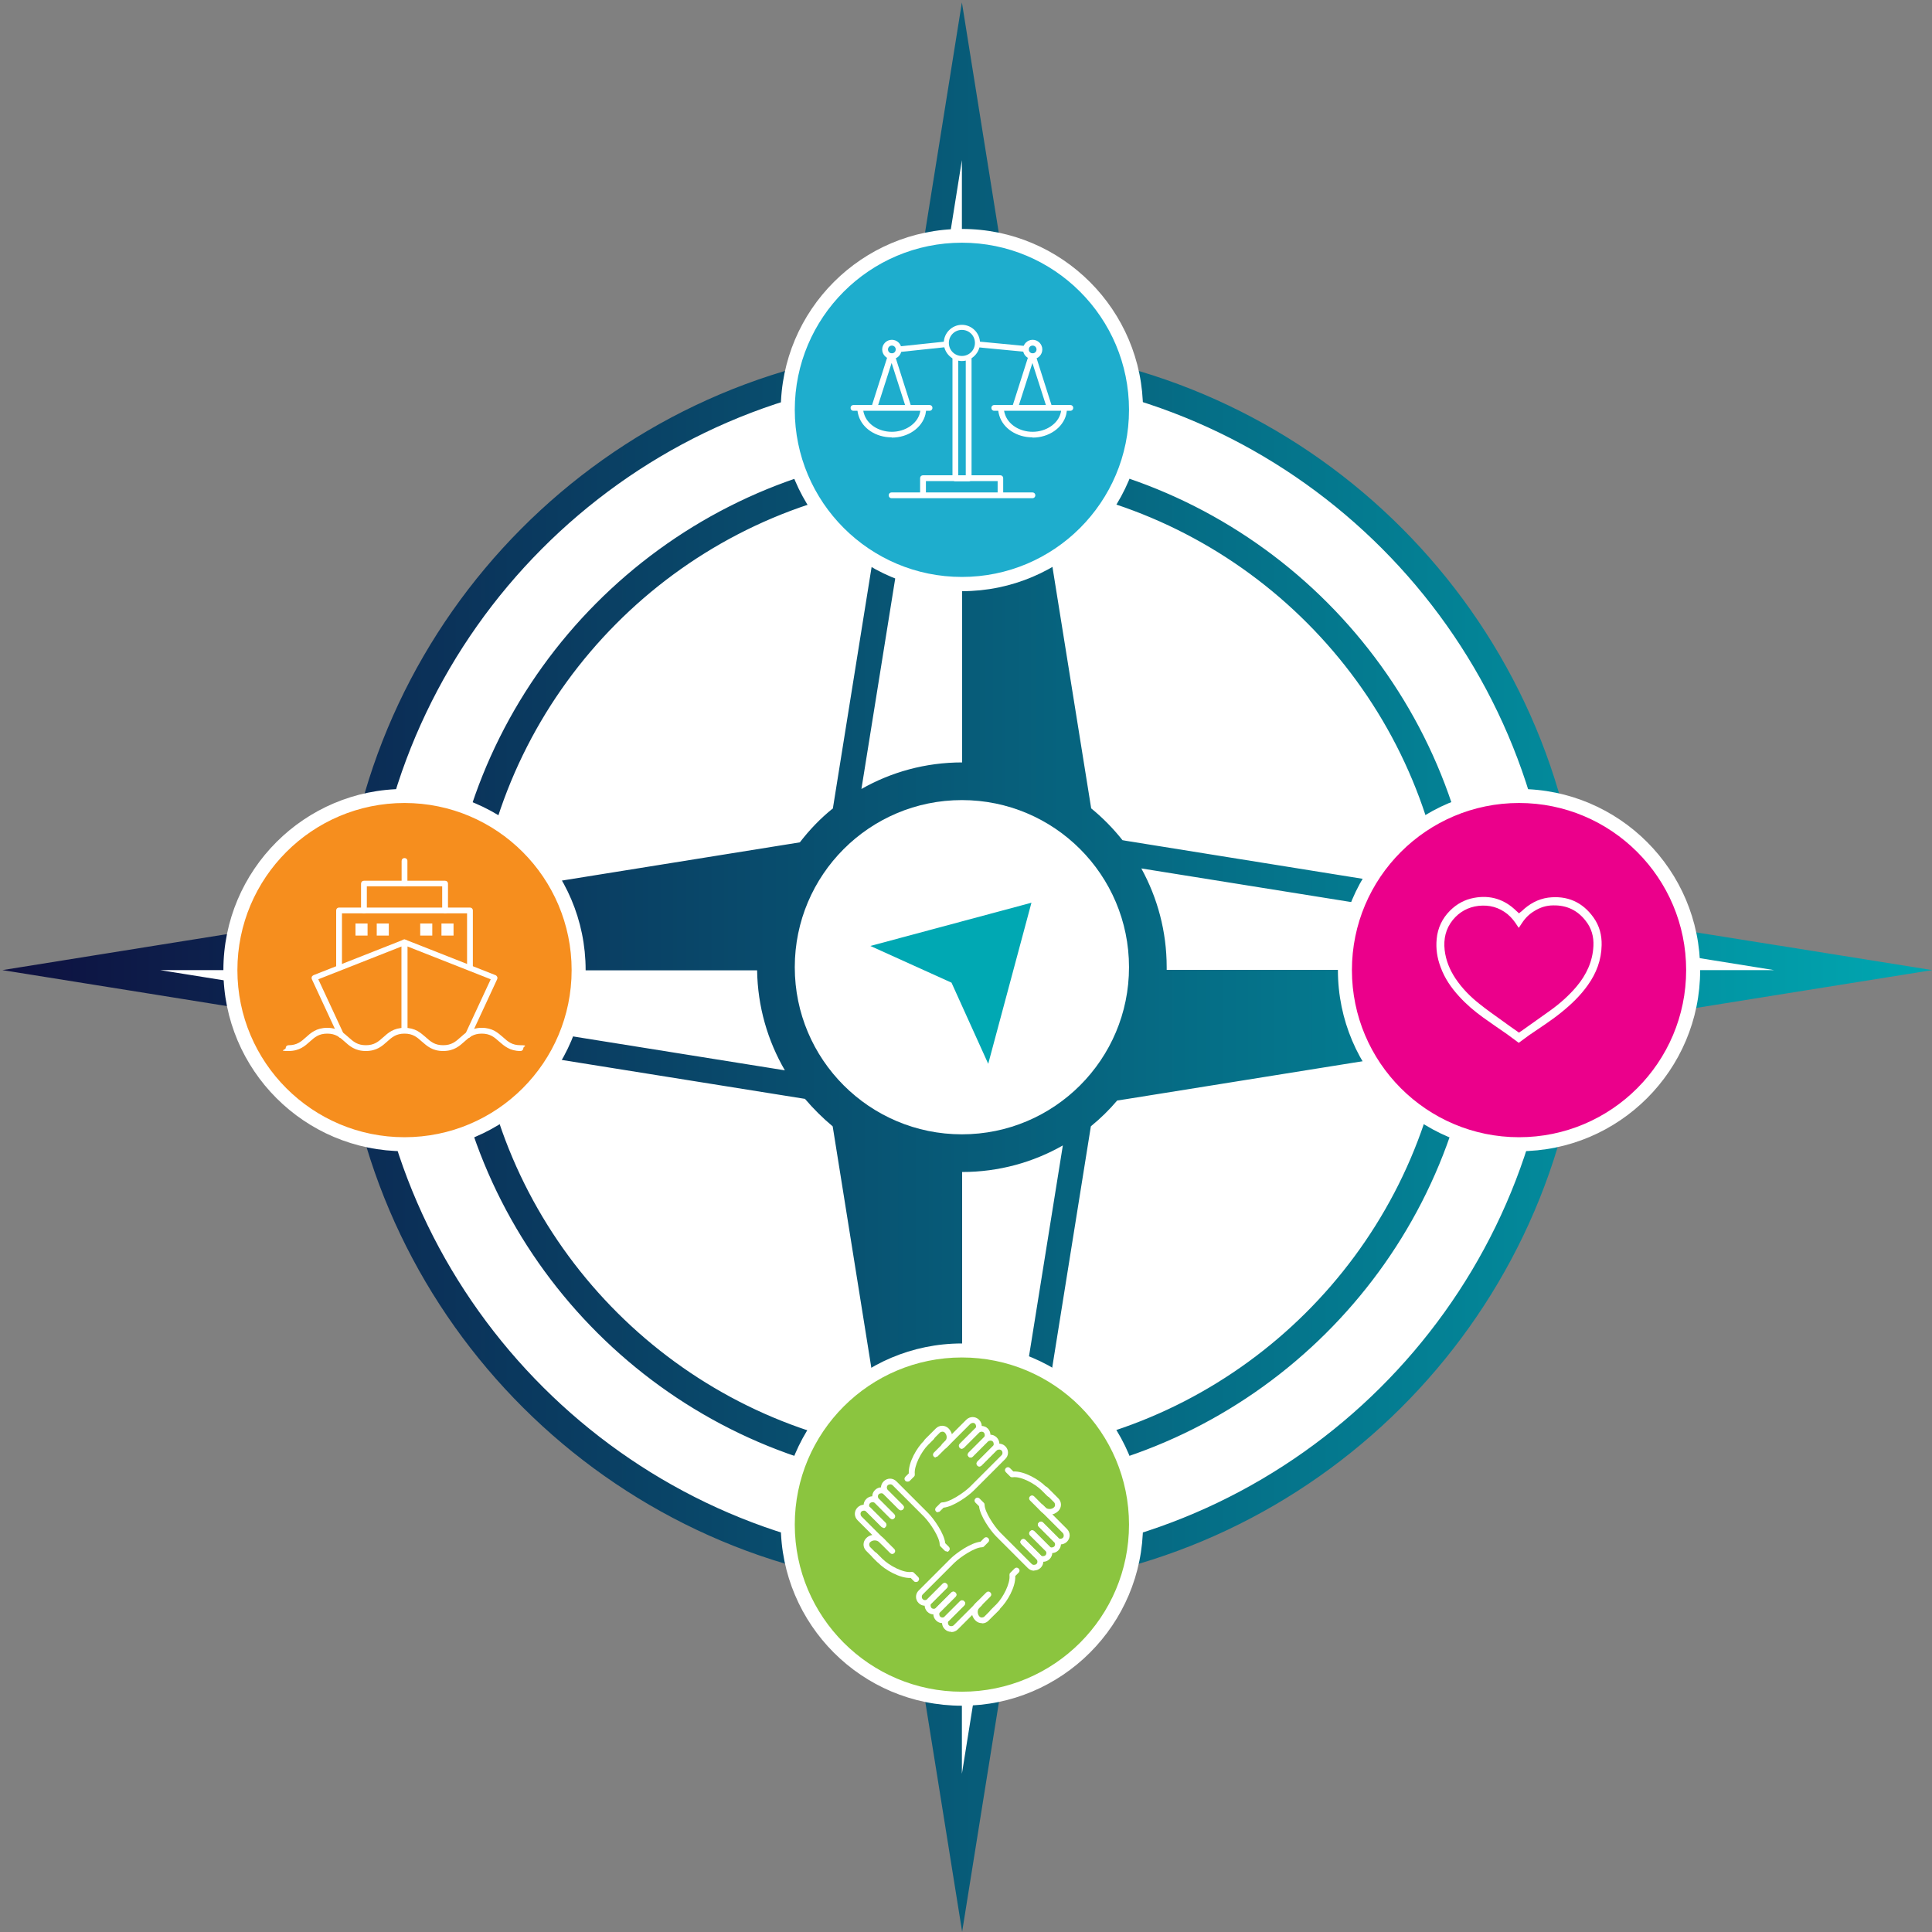 <?xml version="1.0" encoding="UTF-8"?>
<svg id="Layer_1" xmlns="http://www.w3.org/2000/svg" xmlns:xlink="http://www.w3.org/1999/xlink" version="1.1" viewBox="0 0 800 800">
  <rect x="0" y="0" width="800" height="800" fill="#808080" stroke="none"/>
  <!-- Generator: Adobe Illustrator 29.4.0, SVG Export Plug-In . SVG Version: 2.1.0 Build 152)  -->
  <defs>
    <style>
      .st0 {
        fill: #1eadcd;
      }

      .st1 {
        fill: #f68e1e;
      }

      .st2 {
        fill: url(#linear-gradient);
      }

      .st3 {
        fill: none;
        stroke: #fff;
        stroke-linecap: round;
        stroke-linejoin: round;
        stroke-width: 1.5px;
      }

      .st4 {
        fill: #00a8b3;
      }

      .st5, .st6 {
        fill: #fff;
      }

      .st7 {
        fill: #8bc53f;
      }

      .st6 {
        stroke: #1f2a5d;
        stroke-miterlimit: 10;
        stroke-width: 7.5px;
      }

      .st8 {
        fill: #eb008b;
      }
    </style>
    <linearGradient id="linear-gradient" x1="1" y1="400.4" x2="800" y2="400.4" gradientUnits="userSpaceOnUse">
      <stop offset="0" stop-color="#0e1040"/>
      <stop offset="1" stop-color="#00a7b1"/>
    </linearGradient>
  </defs>
  <circle class="st5" cx="398.3" cy="400.5" r="251.7"/>
  <circle class="st5" cx="398.3" cy="400.5" r="208"/>
  <polygon class="st5" points="349 341.3 398.3 33.7 447.6 341.3 349 341.3"/>
  <polygon class="st5" points="349 459.6 447.6 459.6 398.3 767.2 349 459.6"/>
  <polygon class="st5" points="33.6 401.7 341.2 352.4 341.2 451 33.6 401.7"/>
  <polygon class="st5" points="459.7 352.4 767.3 401.7 459.7 451 459.7 352.4"/>
  <circle class="st6" cx="398.3" cy="400.5" r="77.6"/>
  <g>
    <g>
      <path class="st1" d="M167.5,472c-38.7,0-70.2-31.5-70.2-70.2s31.5-70.2,70.2-70.2,70.2,31.5,70.2,70.2-31.5,70.2-70.2,70.2Z"/>
      <path class="st5" d="M167.5,332.5c38.2,0,69.2,31,69.2,69.2s-31,69.2-69.2,69.2-69.2-31-69.2-69.2,31-69.2,69.2-69.2M167.5,330.5c-39.3,0-71.2,32-71.2,71.2s32,71.2,71.2,71.2,71.2-32,71.2-71.2-32-71.2-71.2-71.2h0Z"/>
    </g>
    <g>
      <path class="st5" d="M215.5,435.2c-4.4,0-6.7-2.1-8.8-3.9-2-1.8-3.7-3.3-7.2-3.3s-5.2,1.5-7.2,3.3c-2,1.8-4.3,3.9-8.8,3.9s-6.7-2.1-8.8-3.9c-2-1.8-3.7-3.3-7.2-3.3s-5.2,1.5-7.2,3.3c-2,1.8-4.3,3.9-8.8,3.9s-6.8-2.1-8.8-3.9c-2-1.8-3.7-3.3-7.2-3.3s-5.2,1.5-7.2,3.3c-2,1.8-4.3,3.9-8.8,3.9s-1.2-.5-1.2-1.2.5-1.2,1.2-1.2c3.5,0,5.2-1.5,7.2-3.3,2-1.8,4.3-3.9,8.8-3.9s6.8,2.1,8.8,3.9c2,1.8,3.7,3.3,7.2,3.3s5.2-1.5,7.2-3.3c2-1.8,4.3-3.9,8.8-3.9s6.7,2.1,8.8,3.9c2,1.8,3.7,3.3,7.2,3.3s5.2-1.5,7.2-3.3c2-1.8,4.3-3.9,8.8-3.9s6.7,2.1,8.8,3.9c2,1.8,3.7,3.3,7.2,3.3s1.2.5,1.2,1.2-.5,1.2-1.2,1.2Z"/>
      <path class="st5" d="M141.2,429.8c-.4,0-.9-.3-1.1-.7l-11-23.7c-.1-.3-.1-.6,0-.9.1-.3.4-.5.7-.7l37.3-14.7c.4-.1.8,0,1.1.1.3.2.5.6.5,1v36.1c0,.7-.5,1.2-1.2,1.2s-1.2-.5-1.2-1.2v-34.4l-34.5,13.6,10.5,22.6c.3.6,0,1.3-.6,1.6-.2,0-.3.1-.5.1Z"/>
      <path class="st5" d="M193.8,429.8c-.2,0-.3,0-.5-.1-.6-.3-.8-1-.6-1.6l10.5-22.6-34.5-13.6v34.4c0,.7-.5,1.2-1.2,1.2s-1.2-.5-1.2-1.2v-36.1c0-.4.2-.8.5-1,.3-.2.7-.3,1.1-.1l37.3,14.7c.3.1.5.4.7.7.1.3.1.6,0,.9l-11,23.7c-.2.4-.6.7-1.1.7Z"/>
      <path class="st5" d="M194.6,401.8c-.7,0-1.2-.5-1.2-1.2v-22.4h-51.8v22.4c0,.7-.5,1.2-1.2,1.2s-1.2-.5-1.2-1.2v-23.6c0-.7.5-1.2,1.2-1.2h54.2c.7,0,1.2.5,1.2,1.2v23.6c0,.7-.5,1.2-1.2,1.2Z"/>
      <path class="st5" d="M184.3,378.2c-.7,0-1.2-.5-1.2-1.2v-10h-31.2v10c0,.7-.5,1.2-1.2,1.2s-1.2-.5-1.2-1.2v-11.1c0-.7.5-1.2,1.2-1.2h33.6c.7,0,1.2.5,1.2,1.2v11.1c0,.7-.5,1.2-1.2,1.2Z"/>
      <path class="st5" d="M167.5,367c-.7,0-1.2-.5-1.2-1.2v-9.3c0-.7.5-1.2,1.2-1.2s1.2.5,1.2,1.2v9.3c0,.7-.5,1.2-1.2,1.2Z"/>
      <rect class="st5" x="147.2" y="382.4" width="5" height="5"/>
      <rect class="st5" x="156" y="382.4" width="5" height="5"/>
      <rect class="st5" x="182.8" y="382.4" width="5" height="5" transform="translate(370.6 769.8) rotate(180)"/>
      <rect class="st5" x="174" y="382.4" width="5" height="5" transform="translate(353 769.8) rotate(180)"/>
    </g>
  </g>
  <g>
    <g>
      <path class="st8" d="M629,472c-38.7,0-70.2-31.5-70.2-70.2s31.5-70.2,70.2-70.2,70.2,31.5,70.2,70.2-31.5,70.2-70.2,70.2Z"/>
      <path class="st5" d="M629,332.5c38.2,0,69.2,31,69.2,69.2s-31,69.2-69.2,69.2-69.2-31-69.2-69.2,31-69.2,69.2-69.2M629,330.5c-39.3,0-71.2,32-71.2,71.2s32,71.2,71.2,71.2,71.2-32,71.2-71.2-32-71.2-71.2-71.2h0Z"/>
    </g>
    <g id="YefVcF">
      <path class="st5" d="M629,431.9c-1.7-1.2-3.3-2.5-5-3.7-3.3-2.3-6.6-4.5-9.9-6.9-3.6-2.6-6.9-5.4-9.9-8.7-3.3-3.6-6-7.5-7.7-12.2-1.4-3.7-2-7.6-1.6-11.6.4-4.5,2.3-8.5,5.5-11.7,2.8-2.8,6.1-4.6,9.9-5.3,6.8-1.3,12.7.6,17.6,5.4.4.4.8.7,1.1,1,.3-.3.7-.6,1.1-.9,3.1-3,6.7-5,10.9-5.6,7.9-1,14.3,1.8,18.9,8.3,2.4,3.4,3.4,7.2,3.3,11.4-.1,6.1-2.2,11.6-5.7,16.5-3.1,4.4-7,8.1-11.1,11.4-4.2,3.4-8.8,6.3-13.3,9.4-1.4,1-2.8,2.1-4.2,3.1ZM629,427.6c.3-.3.7-.5,1-.7,4-2.9,8.1-5.7,12.1-8.6,4-2.9,7.6-6.1,10.8-9.9,4-4.8,6.6-10.3,6.9-16.7.2-3.8-.8-7.4-3.2-10.4-3.4-4.4-7.9-6.5-13.4-6.4-2.8,0-5.4.8-7.8,2.3-2.2,1.3-3.9,3-5.3,5.2-.4.6-.8,1.2-1.2,1.8-.2-.3-.4-.5-.5-.7-1.2-1.9-2.5-3.6-4.2-5-3.5-2.8-7.5-3.9-12-3.4-4.3.5-7.9,2.5-10.6,5.8-3,3.7-3.9,7.9-3.4,12.5.5,4.3,2.1,8.2,4.5,11.8,2.7,4,6,7.4,9.8,10.4,3.1,2.5,6.4,4.8,9.6,7.1,2.3,1.7,4.6,3.3,6.9,4.9Z"/>
    </g>
  </g>
  <g>
    <g>
      <path class="st0" d="M398.3,240c-38.7,0-70.2-31.5-70.2-70.2s31.5-70.2,70.2-70.2,70.2,31.5,70.2,70.2-31.5,70.2-70.2,70.2Z"/>
      <path class="st5" d="M398.3,100.5c38.2,0,69.2,31,69.2,69.2s-31,69.2-69.2,69.2-69.2-31-69.2-69.2,31-69.2,69.2-69.2M398.3,98.5c-39.3,0-71.2,32-71.2,71.2s32,71.2,71.2,71.2,71.2-32,71.2-71.2-32-71.2-71.2-71.2h0Z"/>
    </g>
    <g>
      <path class="st5" d="M405.8,142c0,4.1-3.4,7.5-7.5,7.5s-7.5-3.4-7.5-7.5,3.4-7.5,7.5-7.5,7.5,3.4,7.5,7.5Z"/>
      <path class="st5" d="M414.3,205.6c-.7,0-1.2-.5-1.2-1.2v-5.2h-29.7v5.2c0,.7-.5,1.2-1.2,1.2s-1.2-.5-1.2-1.2v-6.4c0-.7.5-1.2,1.2-1.2h32c.7,0,1.2.5,1.2,1.2v6.4c0,.7-.5,1.2-1.2,1.2Z"/>
      <g>
        <path class="st5" d="M376.1,169.2c-.5,0-1-.3-1.1-.8l-5.8-18.1-5.8,18.1c-.2.6-.9,1-1.5.8-.6-.2-1-.9-.8-1.5l6.4-20.1c.2-.7.9-1.2,1.6-1.2s1.4.5,1.6,1.2l6.4,20.1c.2.6-.1,1.3-.8,1.5-.1,0-.2,0-.4,0ZM368.5,148.3s0,0,0,0h0ZM369.8,148.3h0s0,0,0,0Z"/>
        <path class="st5" d="M369.2,181.1c-6.5,0-12.1-3.7-13.7-9-.3-1-.5-2-.5-3.1s.5-1.2,1.2-1.2,1.2.5,1.2,1.2.1,1.6.4,2.4c1.3,4.3,6,7.4,11.5,7.4s10.5-3.3,11.6-7.8c.2-.6.2-1.3.2-1.9s.5-1.2,1.2-1.2,1.2.5,1.2,1.2-.1,1.7-.3,2.5c-1.4,5.6-7.2,9.6-13.9,9.6Z"/>
        <path class="st5" d="M369.3,148.7c-2.2,0-4-1.8-4-4s1.8-4,4-4,4,1.8,4,4-1.8,4-4,4ZM369.3,143.1c-.9,0-1.6.7-1.6,1.6s.7,1.6,1.6,1.6,1.6-.7,1.6-1.6-.7-1.6-1.6-1.6Z"/>
        <path class="st5" d="M384.9,170.1h-31.5c-.7,0-1.2-.5-1.2-1.2s.5-1.2,1.2-1.2h31.5c.7,0,1.2.5,1.2,1.2s-.5,1.2-1.2,1.2Z"/>
      </g>
      <g>
        <path class="st5" d="M434.4,169.2c-.5,0-1-.3-1.1-.8l-5.8-18.1-5.8,18.1c-.2.6-.9,1-1.5.8-.6-.2-1-.9-.8-1.5l6.4-20.1c.2-.7.9-1.2,1.6-1.2s1.4.5,1.6,1.2l6.4,20.1c.2.6-.1,1.3-.8,1.5-.1,0-.2,0-.4,0ZM426.8,148.3s0,0,0,0h0ZM428.1,148.3h0s0,0,0,0Z"/>
        <path class="st5" d="M427.5,181.1c-6.5,0-12.1-3.7-13.7-9-.3-1-.5-2-.5-3.1s.5-1.2,1.2-1.2,1.2.5,1.2,1.2.1,1.6.4,2.4c1.3,4.3,6,7.4,11.5,7.4s10.5-3.3,11.6-7.8c.2-.6.2-1.3.2-1.9s.5-1.2,1.2-1.2,1.2.5,1.2,1.2-.1,1.7-.3,2.5c-1.4,5.6-7.2,9.6-13.9,9.6Z"/>
        <path class="st5" d="M427.6,148.7c-2.2,0-4-1.8-4-4s1.8-4,4-4,4,1.8,4,4-1.8,4-4,4ZM427.6,143.1c-.9,0-1.6.7-1.6,1.6s.7,1.6,1.6,1.6,1.6-.7,1.6-1.6-.7-1.6-1.6-1.6Z"/>
        <path class="st5" d="M443.2,170.1h-31.5c-.7,0-1.2-.5-1.2-1.2s.5-1.2,1.2-1.2h31.5c.7,0,1.2.5,1.2,1.2s-.5,1.2-1.2,1.2Z"/>
      </g>
      <path class="st5" d="M401.1,199.3h-5.5c-.7,0-1.2-.5-1.2-1.2v-54.5c0-.7.5-1.2,1.2-1.2s1.2.5,1.2,1.2v53.3h3.1v-53.3c0-.7.5-1.2,1.2-1.2s1.2.5,1.2,1.2v54.5c0,.7-.5,1.2-1.2,1.2Z"/>
      <path class="st5" d="M427.5,206.3h-58.3c-.7,0-1.2-.5-1.2-1.2s.5-1.2,1.2-1.2h58.3c.7,0,1.2.5,1.2,1.2s-.5,1.2-1.2,1.2Z"/>
      <path class="st5" d="M372.1,145.9c-.6,0-1.1-.4-1.2-1.1,0-.6.4-1.2,1-1.3l21.7-2.3c.6,0,1.2.4,1.3,1,0,.6-.4,1.2-1,1.3l-21.7,2.3s0,0-.1,0Z"/>
      <path class="st3" d="M427.5,144.8"/>
      <path class="st5" d="M424.8,145.7s0,0-.1,0l-22-2.1c-.6,0-1.1-.6-1.1-1.3,0-.6.6-1.1,1.3-1.1l22,2.1c.6,0,1.1.6,1.1,1.3,0,.6-.6,1.1-1.2,1.1Z"/>
      <path class="st5" d="M398.3,144.5c-.7,0-1.2-.5-1.2-1.2v-2.7c0-.7.5-1.2,1.2-1.2s1.2.5,1.2,1.2v2.7c0,.7-.5,1.2-1.2,1.2Z"/>
      <path class="st0" d="M403.7,142c0,3-2.4,5.4-5.4,5.4s-5.4-2.4-5.4-5.4,2.4-5.4,5.4-5.4,5.4,2.4,5.4,5.4Z"/>
    </g>
  </g>
  <g>
    <g>
      <path class="st7" d="M398.3,701.6c-38.7,0-70.2-31.5-70.2-70.2s31.5-70.2,70.2-70.2,70.2,31.5,70.2,70.2-31.5,70.2-70.2,70.2Z"/>
      <path class="st5" d="M398.3,562.1c38.2,0,69.2,31,69.2,69.2s-31,69.2-69.2,69.2-69.2-31-69.2-69.2,31-69.2,69.2-69.2M398.3,560.1c-39.3,0-71.2,32-71.2,71.2s32,71.2,71.2,71.2,71.2-32,71.2-71.2-32-71.2-71.2-71.2h0Z"/>
    </g>
    <g>
      <g>
        <g>
          <path class="st5" d="M405.6,607.2c-.3,0-.6-.1-.8-.3-.5-.5-.5-1.2,0-1.7l6.3-6.3c.5-.5.5-1.4,0-2-.5-.5-1.4-.5-2,0l-6.3,6.3c-.5.5-1.2.5-1.7,0-.5-.5-.5-1.2,0-1.7l6.3-6.3c1.5-1.5,3.8-1.5,5.3,0,1.5,1.5,1.5,3.8,0,5.3l-6.3,6.3c-.2.2-.5.3-.8.3Z"/>
          <path class="st5" d="M401.9,603.5c-.3,0-.6-.1-.8-.3-.5-.5-.5-1.2,0-1.7l6.3-6.3c.5-.5.5-1.4,0-2-.5-.5-1.4-.5-2,0l-6.3,6.3c-.5.5-1.2.5-1.7,0s-.5-1.2,0-1.7l6.3-6.3c1.4-1.4,3.9-1.4,5.3,0,1.5,1.5,1.5,3.8,0,5.3l-6.3,6.3c-.2.2-.5.3-.8.3Z"/>
          <path class="st3" d="M392.9,596.9"/>
          <path class="st3" d="M407.4,611.4"/>
          <path class="st5" d="M398.3,599.9c-.3,0-.6-.1-.8-.3-.5-.5-.5-1.2,0-1.7l6.3-6.3c.5-.5.5-1.4,0-2s-1.4-.5-2,0l-9.9,9.9c-.5.5-1.2.5-1.7,0s-.5-1.2,0-1.7l9.9-9.9c1.5-1.5,3.8-1.5,5.3,0,1.5,1.5,1.5,3.8,0,5.3l-6.3,6.3c-.2.2-.5.3-.8.3Z"/>
          <path class="st5" d="M375.7,613.5c-.3,0-.6-.1-.8-.3-.5-.5-.5-1.2,0-1.7l1.4-1.4c-.2-4.6,3.4-10.7,6.3-13.5l2.3-2.3c.5-.5,1.2-.5,1.7,0s.5,1.2,0,1.7l-2.3,2.3c-2.9,2.9-5.9,8.8-5.5,12.1,0,.4,0,.7-.3,1l-1.8,1.8c-.2.2-.5.3-.8.3Z"/>
          <path class="st5" d="M388.4,626.2c-.3,0-.6-.1-.8-.3-.5-.5-.5-1.2,0-1.7l1.8-1.8c.2-.2.5-.3.8-.3,2.9,0,8.8-3.9,11.4-6.4l13.1-13.1c.3-.3.4-.6.4-1s-.1-.7-.4-1c-.5-.5-1.4-.5-2,0l-6.3,6.3c-.5.5-1.2.5-1.7,0s-.5-1.2,0-1.7l6.3-6.3c1.5-1.5,3.8-1.5,5.3,0,.7.7,1.1,1.6,1.1,2.6s-.4,1.9-1.1,2.6l-13.1,13.1c-2.4,2.4-8.5,6.7-12.5,7.1l-1.5,1.5c-.2.2-.5.3-.8.3Z"/>
        </g>
        <path class="st5" d="M387.5,603.5c-.3,0-.6-.1-.8-.3-.5-.5-.5-1.2,0-1.7l4.5-4.5c.5-.5.8-1.2.8-1.9s-.3-1.4-.8-1.9c-.5-.5-1.4-.5-2,0l-4.5,4.5c-.5.5-1.2.5-1.7,0s-.5-1.2,0-1.7l4.5-4.5c1.5-1.5,3.8-1.5,5.3,0,.9.9,1.5,2.2,1.5,3.5s-.5,2.6-1.5,3.5l-4.5,4.5c-.2.2-.5.3-.8.3Z"/>
      </g>
      <g>
        <g>
          <path class="st5" d="M369.4,628.9c-.3,0-.6-.1-.8-.3l-6.3-6.3c-1.5-1.5-1.5-3.8,0-5.3,1.5-1.5,3.8-1.5,5.3,0l6.3,6.3c.5.5.5,1.2,0,1.7s-1.2.5-1.7,0l-6.3-6.3c-.5-.5-1.4-.5-2,0-.5.5-.5,1.4,0,2l6.3,6.3c.5.5.5,1.2,0,1.7s-.5.3-.8.3Z"/>
          <path class="st5" d="M365.8,632.5c-.3,0-.6-.1-.8-.3l-6.3-6.3c-.7-.7-1.1-1.6-1.1-2.6s.4-1.9,1.1-2.6c1.5-1.5,3.8-1.5,5.3,0l6.3,6.3c.5.5.5,1.2,0,1.7s-1.2.5-1.7,0l-6.3-6.3c-.5-.5-1.4-.5-2,0-.3.3-.4.6-.4,1s.1.7.4,1l6.3,6.3c.5.5.5,1.2,0,1.7s-.5.3-.8.3Z"/>
          <path class="st3" d="M364,636.7"/>
          <path class="st3" d="M378.4,622.3"/>
          <path class="st5" d="M365.8,639.7c-.3,0-.6-.1-.8-.3l-9.9-9.9c-1.5-1.5-1.5-3.8,0-5.3,1.5-1.5,3.8-1.5,5.3,0l6.3,6.3c.5.5.5,1.2,0,1.7s-1.2.5-1.7,0l-6.3-6.3c-.5-.5-1.4-.5-2,0-.5.5-.5,1.4,0,2l9.9,9.9c.5.5.5,1.2,0,1.7s-.5.3-.8.3Z"/>
          <path class="st5" d="M379.3,655.1c-.3,0-.6-.1-.8-.3l-1.4-1.4c-4.5.2-10.7-3.4-13.5-6.3l-2.3-2.3c-.5-.5-.5-1.2,0-1.7s1.2-.5,1.7,0l2.3,2.3c2.9,2.9,8.8,6,12.1,5.5.4,0,.7,0,1,.3l1.8,1.8c.5.5.5,1.2,0,1.7s-.5.3-.8.3Z"/>
          <path class="st5" d="M392,642.4c-.3,0-.6-.1-.8-.3l-1.8-1.8c-.2-.2-.3-.5-.3-.8,0-2.9-3.9-8.8-6.4-11.4l-13.1-13.1c-.5-.5-1.4-.5-2,0-.5.5-.5,1.4,0,2l6.3,6.3c.5.5.5,1.2,0,1.7s-1.2.5-1.7,0l-6.3-6.3c-1.5-1.5-1.5-3.8,0-5.3,1.5-1.5,3.8-1.5,5.3,0l13.1,13.1c2.4,2.4,6.7,8.5,7.1,12.5l1.5,1.5c.5.5.5,1.2,0,1.7s-.5.3-.8.3Z"/>
        </g>
        <path class="st5" d="M364,647c-.3,0-.6-.1-.8-.3l-4.5-4.5c-1.5-1.5-1.5-3.8,0-5.3,1.9-1.9,5.2-1.9,7.1,0l4.5,4.5c.5.5.5,1.2,0,1.7s-1.2.5-1.7,0l-4.5-4.5c-1-1-2.8-1-3.8,0-.5.5-.5,1.4,0,2l4.5,4.5c.5.5.5,1.2,0,1.7s-.5.3-.8.3Z"/>
      </g>
      <g>
        <g>
          <path class="st5" d="M386.6,668.5c-1,0-1.9-.4-2.6-1.1-1.5-1.5-1.5-3.8,0-5.3l6.3-6.3c.5-.5,1.2-.5,1.7,0s.5,1.2,0,1.7l-6.3,6.3c-.5.5-.5,1.4,0,2,.5.5,1.4.5,2,0l6.3-6.3c.5-.5,1.2-.5,1.7,0s.5,1.2,0,1.7l-6.3,6.3c-.7.7-1.7,1.1-2.6,1.1Z"/>
          <path class="st5" d="M390.2,672.1c-1,0-1.9-.4-2.6-1.1-1.5-1.5-1.5-3.8,0-5.3l6.3-6.3c.5-.5,1.2-.5,1.7,0s.5,1.2,0,1.7l-6.3,6.3c-.5.5-.5,1.4,0,2,.5.5,1.4.5,2,0l6.3-6.3c.5-.5,1.2-.5,1.7,0s.5,1.2,0,1.7l-6.3,6.3c-.7.7-1.7,1.1-2.6,1.1Z"/>
          <path class="st3" d="M403.8,665.7"/>
          <path class="st3" d="M389.3,651.2"/>
          <path class="st5" d="M393.8,675.7c-1,0-1.9-.4-2.6-1.1-1.5-1.5-1.5-3.8,0-5.3l6.3-6.3c.5-.5,1.2-.5,1.7,0s.5,1.2,0,1.7l-6.3,6.3c-.5.5-.5,1.4,0,2,.5.5,1.4.5,2,0l9.9-9.9c.5-.5,1.2-.5,1.7,0s.5,1.2,0,1.7l-9.9,9.9c-.7.7-1.7,1.1-2.6,1.1Z"/>
          <path class="st5" d="M411,668.7c-.3,0-.6-.1-.8-.3-.5-.5-.5-1.2,0-1.7l2.3-2.3c2.9-2.9,5.9-8.8,5.5-12.1,0-.4,0-.7.3-1l1.8-1.8c.5-.5,1.2-.5,1.7,0,.5.5.5,1.2,0,1.7l-1.4,1.4c.2,4.6-3.4,10.7-6.3,13.5l-2.3,2.3c-.2.2-.5.3-.8.3Z"/>
          <path class="st5" d="M383,664.9c-1,0-1.9-.4-2.6-1.1s-1.1-1.6-1.1-2.6.4-1.9,1.1-2.6l13.1-13.1c2.4-2.4,8.5-6.7,12.5-7.1l1.5-1.5c.5-.5,1.2-.5,1.7,0,.5.5.5,1.2,0,1.7l-1.8,1.8c-.2.2-.5.3-.8.3-2.9,0-8.8,3.9-11.4,6.4l-13.1,13.1c-.3.3-.4.6-.4,1s.1.7.4,1c.5.5,1.4.5,2,0l6.3-6.3c.5-.5,1.2-.5,1.7,0s.5,1.2,0,1.7l-6.3,6.3c-.7.7-1.7,1.1-2.6,1.1Z"/>
        </g>
        <path class="st5" d="M406.5,672.1c-1,0-1.9-.4-2.6-1.1-2-2-2-5.1,0-7.1l4.5-4.5c.5-.5,1.2-.5,1.7,0s.5,1.2,0,1.7l-4.5,4.5c-1,1-1,2.7,0,3.8.5.5,1.4.5,2,0l4.5-4.5c.5-.5,1.2-.5,1.7,0s.5,1.2,0,1.7l-4.5,4.5c-.7.7-1.6,1.1-2.6,1.1Z"/>
      </g>
      <g>
        <g>
          <path class="st5" d="M431.8,646.8c-1,0-1.9-.4-2.6-1.1l-6.3-6.3c-.5-.5-.5-1.2,0-1.7s1.2-.5,1.7,0l6.3,6.3c.5.5,1.4.5,2,0,.5-.5.5-1.4,0-2l-6.3-6.3c-.5-.5-.5-1.2,0-1.7s1.2-.5,1.7,0l6.3,6.3c1.5,1.5,1.5,3.8,0,5.3-.7.7-1.7,1.1-2.6,1.1Z"/>
          <path class="st5" d="M435.4,643.2c-1,0-1.9-.4-2.6-1.1l-6.3-6.3c-.5-.5-.5-1.2,0-1.7s1.2-.5,1.7,0l6.3,6.3c.5.5,1.4.5,2,0,.5-.5.5-1.4,0-2l-6.3-6.3c-.5-.5-.5-1.2,0-1.7s1.2-.5,1.7,0l6.3,6.3c1.5,1.5,1.5,3.8,0,5.3-.7.7-1.7,1.1-2.6,1.1Z"/>
          <path class="st3" d="M432.7,625.9"/>
          <path class="st3" d="M418.2,640.3"/>
          <path class="st5" d="M439,639.6c-1,0-1.9-.4-2.6-1.1l-6.3-6.3c-.5-.5-.5-1.2,0-1.7s1.2-.5,1.7,0l6.3,6.3c.5.5,1.4.5,2,0,.5-.5.5-1.4,0-2l-9.9-9.9c-.5-.5-.5-1.2,0-1.7s1.2-.5,1.7,0l9.9,9.9c1.5,1.5,1.5,3.8,0,5.3-.7.7-1.7,1.1-2.6,1.1Z"/>
          <path class="st5" d="M434.5,619.8c-.3,0-.6-.1-.8-.3l-2.3-2.3c-2.9-2.9-8.7-6-12.1-5.5-.4,0-.7,0-1-.3l-1.8-1.8c-.5-.5-.5-1.2,0-1.7s1.2-.5,1.7,0l1.4,1.4c4.6-.2,10.7,3.4,13.5,6.3l2.3,2.3c.5.5.5,1.2,0,1.7s-.5.3-.8.3Z"/>
          <path class="st5" d="M428.2,650.4c-1,0-1.9-.4-2.6-1.1l-13.1-13.1c-2.4-2.4-6.7-8.5-7.1-12.5l-1.5-1.5c-.5-.5-.5-1.2,0-1.7.5-.5,1.2-.5,1.7,0l1.8,1.8c.2.2.3.5.3.8,0,2.9,3.9,8.8,6.4,11.4l13.1,13.1c.5.5,1.4.5,2,0,.5-.5.5-1.4,0-2l-6.3-6.3c-.5-.5-.5-1.2,0-1.7s1.2-.5,1.7,0l6.3,6.3c1.5,1.5,1.5,3.8,0,5.3-.7.7-1.7,1.1-2.6,1.1Z"/>
        </g>
        <path class="st5" d="M434.5,627.3c-1.3,0-2.6-.5-3.5-1.5l-4.5-4.5c-.5-.5-.5-1.2,0-1.7.5-.5,1.2-.5,1.7,0l4.5,4.5c1,1,2.8,1,3.8,0,.5-.5.5-1.4,0-2l-4.5-4.5c-.5-.5-.5-1.2,0-1.7s1.2-.5,1.7,0l4.5,4.5c1.5,1.5,1.5,3.8,0,5.3-.9.9-2.2,1.5-3.5,1.5Z"/>
      </g>
    </g>
  </g>
  <circle class="st5" cx="398.3" cy="400.5" r="251.7"/>
  <circle class="st5" cx="398.3" cy="400.5" r="208"/>
  <polygon class="st5" points="349 341.3 398.3 33.7 447.6 341.3 349 341.3"/>
  <polygon class="st5" points="349 459.6 447.6 459.6 398.3 767.2 349 459.6"/>
  <polygon class="st5" points="33.6 401.7 341.2 352.4 341.2 451 33.6 401.7"/>
  <polygon class="st5" points="459.7 352.4 767.3 401.7 459.7 451 459.7 352.4"/>
  <g>
    <path class="st2" d="M736.3,391.5l-81.4-13c-10.6-124.2-109.7-223.5-233.7-234.5l-12.7-79.3-10.2-63.7-10.2,63.7-12.7,79.3c-124.3,11-223.5,110.7-233.8,235.2l-77,12.3L1,401.7l63.7,10.2,77.2,12.4c11.3,123.4,110.1,221.9,233.6,232.8l12.7,79.1,10.2,63.7,10.2-63.7,12.7-79.1c123.3-10.9,221.9-109,233.5-232.1l81.6-13.1,63.7-10.2-63.7-10.2ZM66.3,401.7h74.5c0,4,.1,8,.3,12l-74.8-12ZM642.9,376.5l-32.7-5.2c-13-94.3-87.6-169.2-181.8-182.5l-5.2-32.7c116,11.7,208.4,104.4,219.7,220.4ZM451.8,334.5l-21.4-133.4c86,13.8,154.1,82.1,167.5,168.2l-131.4-21.1-1.7-.3c-3.8-4.8-8.2-9.3-13-13.2v-.3ZM344.8,334.8c-5.1,4.1-9.6,8.8-13.6,14l-132.6,21.3c13.2-86.5,81.4-155.1,167.7-168.9l-21.4,133.4v.3ZM313.5,401.7c.2,15.1,4.4,29.3,11.5,41.5l-127.5-20.4c-.8-6.9-1.2-13.9-1.2-21h117.2ZM333.3,455c3.5,4.1,7.3,7.9,11.5,11.4h0s21.4,133.7,21.4,133.7c-85.5-13.7-153.3-81.2-167.3-166.6l134.3,21.5ZM451.8,466.3c3.9-3.2,7.5-6.7,10.8-10.6l3.9-.6,131-21c-14.3,85-81.9,152.2-167.2,165.9l21.4-133.6h0ZM483.1,401.7c0-.4,0-.8,0-1.2,0-14.8-3.8-28.7-10.5-40.9l126.7,20.3c.7,6.8,1,13.6,1,20.5s0,.8,0,1.2h-117.2ZM398.3,66.3h0v76.6c-4.1,0-8.2.1-12.3.3l12.3-76.9ZM384.1,155.2c4.7-.3,9.5-.4,14.3-.4v31.8c-6.6,0-13,.3-19.4.9l5.2-32.3ZM377,199.6c7-.7,14.2-1.1,21.4-1.1v117.2h0c-15.2,0-29.4,4-41.7,11l20.4-127.1ZM373.5,156.1l-5.2,32.7c-94.4,13.4-169.2,88.6-181.9,183.2l-32.6,5.2c11-116.4,103.6-209.4,219.8-221.1ZM152.6,401.7h31.8c0,6.4.4,12.8,1,19.1l-32.3-5.2c-.3-4.6-.4-9.2-.5-13.9ZM153.9,426.2l32.8,5.3c13.6,93.5,87.9,167.6,181.6,180.8l5.2,32.7c-115.4-11.6-207.5-103.5-219.6-218.8ZM378.9,613.5h0l5.2,32.3-5.2-32.3ZM398.3,734.5l-12.3-76.7,12.3,76.7h0ZM398.3,734.5v-76.4h0c4.1,0,8.2-.1,12.3-.3l-12.3,76.7ZM412.5,645.9c-4.7.3-9.4.4-14.2.4h0v-31.8h0c6.5,0,13-.3,19.4-.9l-5.2,32.3ZM419.7,601.4c-7,.7-14.1,1.1-21.3,1.1h0v-117.2c15.2,0,29.4-4,41.7-11l-20.4,127.1ZM423.1,645l5.2-32.7c93.4-13.2,167.6-86.9,181.5-180.1l32.8-5.3c-12.3,115-104.3,206.5-219.5,218.1ZM644,401.7h-31.8c0-.4,0-.8,0-1.2,0-6.3-.3-12.5-.8-18.6l32.3,5.2c.2,4.4.4,8.9.4,13.4s0,.8,0,1.2ZM655.5,414.4h0s79.2-12.7,79.2-12.7h-78.8c0-.4,0-.8,0-1.2,0-3.9-.1-7.7-.3-11.5l79,12.7-79.2,12.7Z"/>
    <circle class="st5" cx="398.3" cy="400.5" r="69.2"/>
  </g>
  <g>
    <g>
      <path class="st1" d="M167.5,473.8c-39.8,0-72.1-32.4-72.1-72.1s32.4-72.1,72.1-72.1,72.1,32.4,72.1,72.1-32.4,72.1-72.1,72.1Z"/>
      <path class="st5" d="M167.5,332.5c38.2,0,69.2,31,69.2,69.2s-31,69.2-69.2,69.2-69.2-31-69.2-69.2,31-69.2,69.2-69.2M167.5,326.7c-41.4,0-75,33.6-75,75s33.6,75,75,75,75-33.6,75-75-33.6-75-75-75h0Z"/>
    </g>
    <g>
      <path class="st5" d="M215.5,435.2c-4.4,0-6.7-2.1-8.8-3.9-2-1.8-3.7-3.3-7.2-3.3s-5.2,1.5-7.2,3.3c-2,1.8-4.3,3.9-8.8,3.9s-6.7-2.1-8.8-3.9c-2-1.8-3.7-3.3-7.2-3.3s-5.2,1.5-7.2,3.3c-2,1.8-4.3,3.9-8.8,3.9s-6.8-2.1-8.8-3.9c-2-1.8-3.7-3.3-7.2-3.3s-5.2,1.5-7.2,3.3c-2,1.8-4.3,3.9-8.8,3.9s-1.2-.5-1.2-1.2.5-1.2,1.2-1.2c3.5,0,5.2-1.5,7.2-3.3,2-1.8,4.3-3.9,8.8-3.9s6.8,2.1,8.8,3.9c2,1.8,3.7,3.3,7.2,3.3s5.2-1.5,7.2-3.3c2-1.8,4.3-3.9,8.8-3.9s6.7,2.1,8.8,3.9c2,1.8,3.7,3.3,7.2,3.3s5.2-1.5,7.2-3.3c2-1.8,4.3-3.9,8.8-3.9s6.7,2.1,8.8,3.9c2,1.8,3.7,3.3,7.2,3.3s1.2.5,1.2,1.2-.5,1.2-1.2,1.2Z"/>
      <path class="st5" d="M141.2,429.8c-.4,0-.9-.3-1.1-.7l-11-23.7c-.1-.3-.1-.6,0-.9.1-.3.4-.5.7-.7l37.3-14.7c.4-.1.8,0,1.1.1.3.2.5.6.5,1v36.1c0,.7-.5,1.2-1.2,1.2s-1.2-.5-1.2-1.2v-34.4l-34.5,13.6,10.5,22.6c.3.6,0,1.3-.6,1.6-.2,0-.3.1-.5.1Z"/>
      <path class="st5" d="M193.8,429.8c-.2,0-.3,0-.5-.1-.6-.3-.8-1-.6-1.6l10.5-22.6-34.5-13.6v34.4c0,.7-.5,1.2-1.2,1.2s-1.2-.5-1.2-1.2v-36.1c0-.4.2-.8.5-1,.3-.2.7-.3,1.1-.1l37.3,14.7c.3.1.5.4.7.7.1.3.1.6,0,.9l-11,23.7c-.2.4-.6.7-1.1.7Z"/>
      <path class="st5" d="M194.6,401.8c-.7,0-1.2-.5-1.2-1.2v-22.4h-51.8v22.4c0,.7-.5,1.2-1.2,1.2s-1.2-.5-1.2-1.2v-23.6c0-.7.5-1.2,1.2-1.2h54.2c.7,0,1.2.5,1.2,1.2v23.6c0,.7-.5,1.2-1.2,1.2Z"/>
      <path class="st5" d="M184.3,378.2c-.7,0-1.2-.5-1.2-1.2v-10h-31.2v10c0,.7-.5,1.2-1.2,1.2s-1.2-.5-1.2-1.2v-11.1c0-.7.5-1.2,1.2-1.2h33.6c.7,0,1.2.5,1.2,1.2v11.1c0,.7-.5,1.2-1.2,1.2Z"/>
      <path class="st5" d="M167.5,367c-.7,0-1.2-.5-1.2-1.2v-9.3c0-.7.5-1.2,1.2-1.2s1.2.5,1.2,1.2v9.3c0,.7-.5,1.2-1.2,1.2Z"/>
      <rect class="st5" x="147.2" y="382.4" width="5" height="5"/>
      <rect class="st5" x="156" y="382.4" width="5" height="5"/>
      <rect class="st5" x="182.8" y="382.4" width="5" height="5" transform="translate(370.6 769.8) rotate(180)"/>
      <rect class="st5" x="174" y="382.4" width="5" height="5" transform="translate(353 769.8) rotate(180)"/>
    </g>
  </g>
  <g>
    <g>
      <path class="st8" d="M629,473.8c-39.8,0-72.1-32.4-72.1-72.1s32.4-72.1,72.1-72.1,72.1,32.4,72.1,72.1-32.4,72.1-72.1,72.1Z"/>
      <path class="st5" d="M629,332.5c38.2,0,69.2,31,69.2,69.2s-31,69.2-69.2,69.2-69.2-31-69.2-69.2,31-69.2,69.2-69.2M629,326.7c-41.4,0-75,33.6-75,75s33.6,75,75,75,75-33.6,75-75-33.6-75-75-75h0Z"/>
    </g>
    <g id="YefVcF1" data-name="YefVcF">
      <path class="st5" d="M629,431.9c-1.7-1.2-3.3-2.5-5-3.7-3.3-2.3-6.6-4.5-9.9-6.9-3.6-2.6-6.9-5.4-9.9-8.7-3.3-3.6-6-7.5-7.7-12.2-1.4-3.7-2-7.6-1.6-11.6.4-4.5,2.3-8.5,5.5-11.7,2.8-2.8,6.1-4.6,9.9-5.3,6.8-1.3,12.7.6,17.6,5.4.4.4.8.7,1.1,1,.3-.3.7-.6,1.1-.9,3.1-3,6.7-5,10.9-5.6,7.9-1,14.3,1.8,18.9,8.3,2.4,3.4,3.4,7.2,3.3,11.4-.1,6.1-2.2,11.6-5.7,16.5-3.1,4.4-7,8.1-11.1,11.4-4.2,3.4-8.8,6.3-13.3,9.4-1.4,1-2.8,2.1-4.2,3.1ZM629,427.6c.3-.3.7-.5,1-.7,4-2.9,8.1-5.7,12.1-8.6,4-2.9,7.6-6.1,10.8-9.9,4-4.8,6.6-10.3,6.9-16.7.2-3.8-.8-7.4-3.2-10.4-3.4-4.4-7.9-6.5-13.4-6.4-2.8,0-5.4.8-7.8,2.3-2.2,1.3-3.9,3-5.3,5.2-.4.6-.8,1.2-1.2,1.8-.2-.3-.4-.5-.5-.7-1.2-1.9-2.5-3.6-4.2-5-3.5-2.8-7.5-3.9-12-3.4-4.3.5-7.9,2.5-10.6,5.8-3,3.7-3.9,7.9-3.4,12.5.5,4.3,2.1,8.2,4.5,11.8,2.7,4,6,7.4,9.8,10.4,3.1,2.5,6.4,4.8,9.6,7.1,2.3,1.7,4.6,3.3,6.9,4.9Z"/>
    </g>
  </g>
  <g>
    <g>
      <path class="st0" d="M398.3,241.9c-39.8,0-72.1-32.4-72.1-72.1s32.4-72.1,72.1-72.1,72.1,32.4,72.1,72.1-32.4,72.1-72.1,72.1Z"/>
      <path class="st5" d="M398.3,100.5c38.2,0,69.2,31,69.2,69.2s-31,69.2-69.2,69.2-69.2-31-69.2-69.2,31-69.2,69.2-69.2M398.3,94.8c-41.4,0-75,33.6-75,75s33.6,75,75,75,75-33.6,75-75-33.6-75-75-75h0Z"/>
    </g>
    <g>
      <path class="st5" d="M405.8,142c0,4.1-3.4,7.5-7.5,7.5s-7.5-3.4-7.5-7.5,3.4-7.5,7.5-7.5,7.5,3.4,7.5,7.5Z"/>
      <path class="st5" d="M414.3,205.6c-.7,0-1.2-.5-1.2-1.2v-5.2h-29.7v5.2c0,.7-.5,1.2-1.2,1.2s-1.2-.5-1.2-1.2v-6.4c0-.7.5-1.2,1.2-1.2h32c.7,0,1.2.5,1.2,1.2v6.4c0,.7-.5,1.2-1.2,1.2Z"/>
      <g>
        <path class="st5" d="M376.1,169.2c-.5,0-1-.3-1.1-.8l-5.8-18.1-5.8,18.1c-.2.6-.9,1-1.5.8-.6-.2-1-.9-.8-1.5l6.4-20.1c.2-.7.9-1.2,1.6-1.2s1.4.5,1.6,1.2l6.4,20.1c.2.6-.1,1.3-.8,1.5-.1,0-.2,0-.4,0ZM368.5,148.3s0,0,0,0h0ZM369.8,148.3h0s0,0,0,0Z"/>
        <path class="st5" d="M369.2,181.1c-6.5,0-12.1-3.7-13.7-9-.3-1-.5-2-.5-3.1s.5-1.2,1.2-1.2,1.2.5,1.2,1.2.1,1.6.4,2.4c1.3,4.3,6,7.4,11.5,7.4s10.5-3.3,11.6-7.8c.2-.6.2-1.3.2-1.9s.5-1.2,1.2-1.2,1.2.5,1.2,1.2-.1,1.7-.3,2.5c-1.4,5.6-7.2,9.6-13.9,9.6Z"/>
        <path class="st5" d="M369.3,148.7c-2.2,0-4-1.8-4-4s1.8-4,4-4,4,1.8,4,4-1.8,4-4,4ZM369.3,143.1c-.9,0-1.6.7-1.6,1.6s.7,1.6,1.6,1.6,1.6-.7,1.6-1.6-.7-1.6-1.6-1.6Z"/>
        <path class="st5" d="M384.9,170.1h-31.5c-.7,0-1.2-.5-1.2-1.2s.5-1.2,1.2-1.2h31.5c.7,0,1.2.5,1.2,1.2s-.5,1.2-1.2,1.2Z"/>
      </g>
      <g>
        <path class="st5" d="M434.4,169.2c-.5,0-1-.3-1.1-.8l-5.8-18.1-5.8,18.1c-.2.6-.9,1-1.5.8-.6-.2-1-.9-.8-1.5l6.4-20.1c.2-.7.9-1.2,1.6-1.2s1.4.5,1.6,1.2l6.4,20.1c.2.6-.1,1.3-.8,1.5-.1,0-.2,0-.4,0ZM426.8,148.3s0,0,0,0h0ZM428.1,148.3h0s0,0,0,0Z"/>
        <path class="st5" d="M427.5,181.1c-6.5,0-12.1-3.7-13.7-9-.3-1-.5-2-.5-3.1s.5-1.2,1.2-1.2,1.2.5,1.2,1.2.1,1.6.4,2.4c1.3,4.3,6,7.4,11.5,7.4s10.5-3.3,11.6-7.8c.2-.6.2-1.3.2-1.9s.5-1.2,1.2-1.2,1.2.5,1.2,1.2-.1,1.7-.3,2.5c-1.4,5.6-7.2,9.6-13.9,9.6Z"/>
        <path class="st5" d="M427.6,148.7c-2.2,0-4-1.8-4-4s1.8-4,4-4,4,1.8,4,4-1.8,4-4,4ZM427.6,143.1c-.9,0-1.6.7-1.6,1.6s.7,1.6,1.6,1.6,1.6-.7,1.6-1.6-.7-1.6-1.6-1.6Z"/>
        <path class="st5" d="M443.2,170.1h-31.5c-.7,0-1.2-.5-1.2-1.2s.5-1.2,1.2-1.2h31.5c.7,0,1.2.5,1.2,1.2s-.5,1.2-1.2,1.2Z"/>
      </g>
      <path class="st5" d="M401.1,199.3h-5.5c-.7,0-1.2-.5-1.2-1.2v-54.5c0-.7.5-1.2,1.2-1.2s1.2.5,1.2,1.2v53.3h3.1v-53.3c0-.7.5-1.2,1.2-1.2s1.2.5,1.2,1.2v54.5c0,.7-.5,1.2-1.2,1.2Z"/>
      <path class="st5" d="M427.5,206.3h-58.3c-.7,0-1.2-.5-1.2-1.2s.5-1.2,1.2-1.2h58.3c.7,0,1.2.5,1.2,1.2s-.5,1.2-1.2,1.2Z"/>
      <path class="st5" d="M372.1,145.9c-.6,0-1.1-.4-1.2-1.1,0-.6.4-1.2,1-1.3l21.7-2.3c.6,0,1.2.4,1.3,1,0,.6-.4,1.2-1,1.3l-21.7,2.3s0,0-.1,0Z"/>
      <path class="st3" d="M427.5,144.8"/>
      <path class="st5" d="M424.8,145.7s0,0-.1,0l-22-2.1c-.6,0-1.1-.6-1.1-1.3,0-.6.6-1.1,1.3-1.1l22,2.1c.6,0,1.1.6,1.1,1.3,0,.6-.6,1.1-1.2,1.1Z"/>
      <path class="st5" d="M398.3,144.5c-.7,0-1.2-.5-1.2-1.2v-2.7c0-.7.5-1.2,1.2-1.2s1.2.5,1.2,1.2v2.7c0,.7-.5,1.2-1.2,1.2Z"/>
      <path class="st0" d="M403.7,142c0,3-2.4,5.4-5.4,5.4s-5.4-2.4-5.4-5.4,2.4-5.4,5.4-5.4,5.4,2.4,5.4,5.4Z"/>
    </g>
  </g>
  <g>
    <g>
      <path class="st7" d="M398.3,703.4c-39.8,0-72.1-32.4-72.1-72.1s32.4-72.1,72.1-72.1,72.1,32.4,72.1,72.1-32.4,72.1-72.1,72.1Z"/>
      <path class="st5" d="M398.3,562.1c38.2,0,69.2,31,69.2,69.2s-31,69.2-69.2,69.2-69.2-31-69.2-69.2,31-69.2,69.2-69.2M398.3,556.3c-41.4,0-75,33.6-75,75s33.6,75,75,75,75-33.6,75-75-33.6-75-75-75h0Z"/>
    </g>
    <g>
      <g>
        <g>
          <path class="st5" d="M405.6,607.2c-.3,0-.6-.1-.8-.3-.5-.5-.5-1.2,0-1.7l6.3-6.3c.5-.5.5-1.4,0-2-.5-.5-1.4-.5-2,0l-6.3,6.3c-.5.5-1.2.5-1.7,0-.5-.5-.5-1.2,0-1.7l6.3-6.3c1.5-1.5,3.8-1.5,5.3,0,1.5,1.5,1.5,3.8,0,5.3l-6.3,6.3c-.2.2-.5.3-.8.3Z"/>
          <path class="st5" d="M401.9,603.5c-.3,0-.6-.1-.8-.3-.5-.5-.5-1.2,0-1.7l6.3-6.3c.5-.5.5-1.4,0-2-.5-.5-1.4-.5-2,0l-6.3,6.3c-.5.5-1.2.5-1.7,0s-.5-1.2,0-1.7l6.3-6.3c1.4-1.4,3.9-1.4,5.3,0,1.5,1.5,1.5,3.8,0,5.3l-6.3,6.3c-.2.2-.5.3-.8.3Z"/>
          <path class="st3" d="M392.9,596.9"/>
          <path class="st3" d="M407.4,611.4"/>
          <path class="st5" d="M398.3,599.9c-.3,0-.6-.1-.8-.3-.5-.5-.5-1.2,0-1.7l6.3-6.3c.5-.5.5-1.4,0-2s-1.4-.5-2,0l-9.9,9.9c-.5.5-1.2.5-1.7,0s-.5-1.2,0-1.7l9.9-9.9c1.5-1.5,3.8-1.5,5.3,0,1.5,1.5,1.5,3.8,0,5.3l-6.3,6.3c-.2.2-.5.3-.8.3Z"/>
          <path class="st5" d="M375.7,613.5c-.3,0-.6-.1-.8-.3-.5-.5-.5-1.2,0-1.7l1.4-1.4c-.2-4.6,3.4-10.7,6.3-13.5l2.3-2.3c.5-.5,1.2-.5,1.7,0s.5,1.2,0,1.7l-2.3,2.3c-2.9,2.9-5.9,8.8-5.5,12.1,0,.4,0,.7-.3,1l-1.8,1.8c-.2.2-.5.3-.8.3Z"/>
          <path class="st5" d="M388.4,626.2c-.3,0-.6-.1-.8-.3-.5-.5-.5-1.2,0-1.7l1.8-1.8c.2-.2.5-.3.8-.3,2.9,0,8.8-3.9,11.4-6.4l13.1-13.1c.3-.3.4-.6.4-1s-.1-.7-.4-1c-.5-.5-1.4-.5-2,0l-6.3,6.3c-.5.5-1.2.5-1.7,0s-.5-1.2,0-1.7l6.3-6.3c1.5-1.5,3.8-1.5,5.3,0,.7.7,1.1,1.6,1.1,2.6s-.4,1.9-1.1,2.6l-13.1,13.1c-2.4,2.4-8.5,6.7-12.5,7.1l-1.5,1.5c-.2.2-.5.3-.8.3Z"/>
        </g>
        <path class="st5" d="M387.5,603.5c-.3,0-.6-.1-.8-.3-.5-.5-.5-1.2,0-1.7l4.5-4.5c.5-.5.8-1.2.8-1.9s-.3-1.4-.8-1.9c-.5-.5-1.4-.5-2,0l-4.5,4.5c-.5.5-1.2.5-1.7,0s-.5-1.2,0-1.7l4.5-4.5c1.5-1.5,3.8-1.5,5.3,0,.9.9,1.5,2.2,1.5,3.5s-.5,2.6-1.5,3.5l-4.5,4.5c-.2.2-.5.3-.8.3Z"/>
      </g>
      <g>
        <g>
          <path class="st5" d="M369.4,628.9c-.3,0-.6-.1-.8-.3l-6.3-6.3c-1.5-1.5-1.5-3.8,0-5.3,1.5-1.5,3.8-1.5,5.3,0l6.3,6.3c.5.5.5,1.2,0,1.7s-1.2.5-1.7,0l-6.3-6.3c-.5-.5-1.4-.5-2,0-.5.5-.5,1.4,0,2l6.3,6.3c.5.5.5,1.2,0,1.7s-.5.3-.8.3Z"/>
          <path class="st5" d="M365.8,632.5c-.3,0-.6-.1-.8-.3l-6.3-6.3c-.7-.7-1.1-1.6-1.1-2.6s.4-1.9,1.1-2.6c1.5-1.5,3.8-1.5,5.3,0l6.3,6.3c.5.5.5,1.2,0,1.7s-1.2.5-1.7,0l-6.3-6.3c-.5-.5-1.4-.5-2,0-.3.3-.4.6-.4,1s.1.7.4,1l6.3,6.3c.5.5.5,1.2,0,1.7s-.5.3-.8.3Z"/>
          <path class="st3" d="M364,636.7"/>
          <path class="st3" d="M378.4,622.3"/>
          <path class="st5" d="M365.8,639.7c-.3,0-.6-.1-.8-.3l-9.9-9.9c-1.5-1.5-1.5-3.8,0-5.3,1.5-1.5,3.8-1.5,5.3,0l6.3,6.3c.5.5.5,1.2,0,1.7s-1.2.5-1.7,0l-6.3-6.3c-.5-.5-1.4-.5-2,0-.5.5-.5,1.4,0,2l9.9,9.9c.5.5.5,1.2,0,1.7s-.5.3-.8.3Z"/>
          <path class="st5" d="M379.3,655.1c-.3,0-.6-.1-.8-.3l-1.4-1.4c-4.5.2-10.7-3.4-13.5-6.3l-2.3-2.3c-.5-.5-.5-1.2,0-1.7s1.2-.5,1.7,0l2.3,2.3c2.9,2.9,8.8,6,12.1,5.5.4,0,.7,0,1,.3l1.8,1.8c.5.5.5,1.2,0,1.7s-.5.3-.8.3Z"/>
          <path class="st5" d="M392,642.4c-.3,0-.6-.1-.8-.3l-1.8-1.8c-.2-.2-.3-.5-.3-.8,0-2.9-3.9-8.8-6.4-11.4l-13.1-13.1c-.5-.5-1.4-.5-2,0-.5.5-.5,1.4,0,2l6.3,6.3c.5.5.5,1.2,0,1.7s-1.2.5-1.7,0l-6.3-6.3c-1.5-1.5-1.5-3.8,0-5.3,1.5-1.5,3.8-1.5,5.3,0l13.1,13.1c2.4,2.4,6.7,8.5,7.1,12.5l1.5,1.5c.5.5.5,1.2,0,1.7s-.5.3-.8.3Z"/>
        </g>
        <path class="st5" d="M364,647c-.3,0-.6-.1-.8-.3l-4.5-4.5c-1.5-1.5-1.5-3.8,0-5.3,1.9-1.9,5.2-1.9,7.1,0l4.5,4.5c.5.5.5,1.2,0,1.7s-1.2.5-1.7,0l-4.5-4.5c-1-1-2.8-1-3.8,0-.5.5-.5,1.4,0,2l4.5,4.5c.5.5.5,1.2,0,1.7s-.5.3-.8.3Z"/>
      </g>
      <g>
        <g>
          <path class="st5" d="M386.6,668.5c-1,0-1.9-.4-2.6-1.1-1.5-1.5-1.5-3.8,0-5.3l6.3-6.3c.5-.5,1.2-.5,1.7,0s.5,1.2,0,1.7l-6.3,6.3c-.5.5-.5,1.4,0,2,.5.5,1.4.5,2,0l6.3-6.3c.5-.5,1.2-.5,1.7,0s.5,1.2,0,1.7l-6.3,6.3c-.7.7-1.7,1.1-2.6,1.1Z"/>
          <path class="st5" d="M390.2,672.1c-1,0-1.9-.4-2.6-1.1-1.5-1.5-1.5-3.8,0-5.3l6.3-6.3c.5-.5,1.2-.5,1.7,0s.5,1.2,0,1.7l-6.3,6.3c-.5.5-.5,1.4,0,2,.5.5,1.4.5,2,0l6.3-6.3c.5-.5,1.2-.5,1.7,0s.5,1.2,0,1.7l-6.3,6.3c-.7.7-1.7,1.1-2.6,1.1Z"/>
          <path class="st3" d="M403.8,665.7"/>
          <path class="st3" d="M389.3,651.2"/>
          <path class="st5" d="M393.8,675.7c-1,0-1.9-.4-2.6-1.1-1.5-1.5-1.5-3.8,0-5.3l6.3-6.3c.5-.5,1.2-.5,1.7,0s.5,1.2,0,1.7l-6.3,6.3c-.5.5-.5,1.4,0,2,.5.5,1.4.5,2,0l9.9-9.9c.5-.5,1.2-.5,1.7,0s.5,1.2,0,1.7l-9.9,9.9c-.7.7-1.7,1.1-2.6,1.1Z"/>
          <path class="st5" d="M411,668.7c-.3,0-.6-.1-.8-.3-.5-.5-.5-1.2,0-1.7l2.3-2.3c2.9-2.9,5.9-8.8,5.5-12.1,0-.4,0-.7.3-1l1.8-1.8c.5-.5,1.2-.5,1.7,0,.5.5.5,1.2,0,1.7l-1.4,1.4c.2,4.6-3.4,10.7-6.3,13.5l-2.3,2.3c-.2.2-.5.3-.8.3Z"/>
          <path class="st5" d="M383,664.9c-1,0-1.9-.4-2.6-1.1s-1.1-1.6-1.1-2.6.4-1.9,1.1-2.6l13.1-13.1c2.4-2.4,8.5-6.7,12.5-7.1l1.5-1.5c.5-.5,1.2-.5,1.7,0,.5.5.5,1.2,0,1.7l-1.8,1.8c-.2.2-.5.3-.8.3-2.9,0-8.8,3.9-11.4,6.4l-13.1,13.1c-.3.3-.4.6-.4,1s.1.7.4,1c.5.5,1.4.5,2,0l6.3-6.3c.5-.5,1.2-.5,1.7,0s.5,1.2,0,1.7l-6.3,6.3c-.7.7-1.7,1.1-2.6,1.1Z"/>
        </g>
        <path class="st5" d="M406.5,672.1c-1,0-1.9-.4-2.6-1.1-2-2-2-5.1,0-7.1l4.5-4.5c.5-.5,1.2-.5,1.7,0s.5,1.2,0,1.7l-4.5,4.5c-1,1-1,2.7,0,3.8.5.5,1.4.5,2,0l4.5-4.5c.5-.5,1.2-.5,1.7,0s.5,1.2,0,1.7l-4.5,4.5c-.7.7-1.6,1.1-2.6,1.1Z"/>
      </g>
      <g>
        <g>
          <path class="st5" d="M431.8,646.8c-1,0-1.9-.4-2.6-1.1l-6.3-6.3c-.5-.5-.5-1.2,0-1.7s1.2-.5,1.7,0l6.3,6.3c.5.5,1.4.5,2,0,.5-.5.5-1.4,0-2l-6.3-6.3c-.5-.5-.5-1.2,0-1.7s1.2-.5,1.7,0l6.3,6.3c1.5,1.5,1.5,3.8,0,5.3-.7.7-1.7,1.1-2.6,1.1Z"/>
          <path class="st5" d="M435.4,643.2c-1,0-1.9-.4-2.6-1.1l-6.3-6.3c-.5-.5-.5-1.2,0-1.7s1.2-.5,1.7,0l6.3,6.3c.5.5,1.4.5,2,0,.5-.5.5-1.4,0-2l-6.3-6.3c-.5-.5-.5-1.2,0-1.7s1.2-.5,1.7,0l6.3,6.3c1.5,1.5,1.5,3.8,0,5.3-.7.7-1.7,1.1-2.6,1.1Z"/>
          <path class="st3" d="M432.7,625.9"/>
          <path class="st3" d="M418.2,640.3"/>
          <path class="st5" d="M439,639.6c-1,0-1.9-.4-2.6-1.1l-6.3-6.3c-.5-.5-.5-1.2,0-1.7s1.2-.5,1.7,0l6.3,6.3c.5.5,1.4.5,2,0,.5-.5.5-1.4,0-2l-9.9-9.9c-.5-.5-.5-1.2,0-1.7s1.2-.5,1.7,0l9.9,9.9c1.5,1.5,1.5,3.8,0,5.3-.7.7-1.7,1.1-2.6,1.1Z"/>
          <path class="st5" d="M434.5,619.8c-.3,0-.6-.1-.8-.3l-2.3-2.3c-2.9-2.9-8.7-6-12.1-5.5-.4,0-.7,0-1-.3l-1.8-1.8c-.5-.5-.5-1.2,0-1.7s1.2-.5,1.7,0l1.4,1.4c4.6-.2,10.7,3.4,13.5,6.3l2.3,2.3c.5.5.5,1.2,0,1.7s-.5.3-.8.3Z"/>
          <path class="st5" d="M428.2,650.4c-1,0-1.9-.4-2.6-1.1l-13.1-13.1c-2.4-2.4-6.7-8.5-7.1-12.5l-1.5-1.5c-.5-.5-.5-1.2,0-1.7.5-.5,1.2-.5,1.7,0l1.8,1.8c.2.2.3.5.3.8,0,2.9,3.9,8.8,6.4,11.4l13.1,13.1c.5.5,1.4.5,2,0,.5-.5.5-1.4,0-2l-6.3-6.3c-.5-.5-.5-1.2,0-1.7s1.2-.5,1.7,0l6.3,6.3c1.5,1.5,1.5,3.8,0,5.3-.7.7-1.7,1.1-2.6,1.1Z"/>
        </g>
        <path class="st5" d="M434.5,627.3c-1.3,0-2.6-.5-3.5-1.5l-4.5-4.5c-.5-.5-.5-1.2,0-1.7.5-.5,1.2-.5,1.7,0l4.5,4.5c1,1,2.8,1,3.8,0,.5-.5.5-1.4,0-2l-4.5-4.5c-.5-.5-.5-1.2,0-1.7s1.2-.5,1.7,0l4.5,4.5c1.5,1.5,1.5,3.8,0,5.3-.9.9-2.2,1.5-3.5,1.5Z"/>
      </g>
    </g>
  </g>
  <polygon class="st4" points="360.4 391.7 394 406.9 409.2 440.5 427.1 373.8 360.4 391.7"/>
</svg>